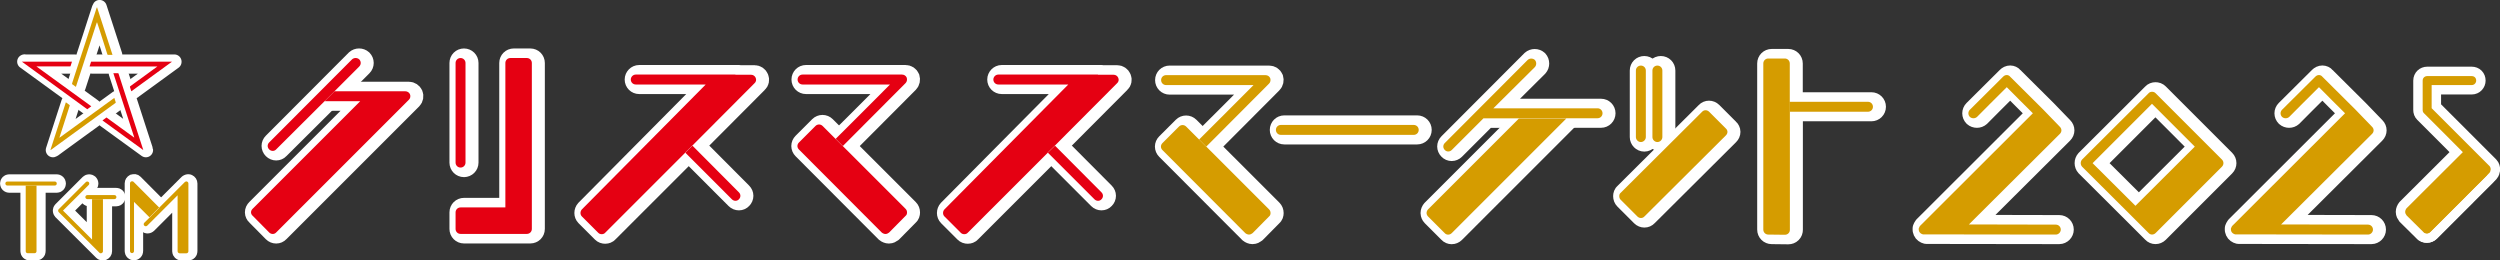 <?xml version="1.0" encoding="UTF-8"?>
<svg id="Layer_2" data-name="Layer 2" xmlns="http://www.w3.org/2000/svg" width="261.54" height="27.25" viewBox="0 0 261.54 27.25">
  <rect x="0" y="0" width="261.54" height="27.25" fill="#333333" stroke="none"/>
  <defs>
    <style>
      .cls-1 {
        stroke-width: 1.97px;
      }

      .cls-1, .cls-2, .cls-3 {
        fill: #fff;
        stroke: #fff;
        stroke-linecap: round;
        stroke-linejoin: round;
      }

      .cls-2 {
        stroke-width: 1.51px;
      }

      .cls-3 {
        stroke-width: 2px;
      }

      .cls-4 {
        fill: #d59c00;
      }

      .cls-5 {
        fill: #e50012;
      }
    </style>
  </defs>
  <g id="_ボトムナビゲーション_メニュー展開時_" data-name="ボトムナビゲーション（メニュー展開時）">
    <g>
      <g>
        <path class="cls-2" d="M4.02,19.41v6.87c0,.12-.09.21-.21.21h-.71c-.12,0-.21-.09-.21-.21v-6.87h1.13Z"/>
        <path class="cls-2" d="M2.88,19.41H.97c-.12,0-.21-.09-.21-.21s.09-.21.21-.21h4.96c.12,0,.21.09.21.21s-.09.21-.21.21h-3.04Z"/>
        <path class="cls-2" d="M10.97,20.83v5.45c0,.09-.05.16-.14.2-.08.03-.17.02-.23-.04l-.71-.71-3.55-3.54c-.08-.09-.08-.22,0-.3l2.84-2.84c.08-.08.21-.08.3,0,.04.04.06.1.06.15s-.02.11-.06.15c0,0-2.42,2.42-2.69,2.68.2.2,1.96,1.96,3.04,3.03v-4.23h1.13Z"/>
        <path class="cls-2" d="M9.83,20.83h-.5c-.12,0-.21-.1-.21-.21,0-.12.09-.21.21-.21h2.83c.12,0,.21.09.21.21,0,.11-.09.21-.21.21h-2.33Z"/>
        <path class="cls-2" d="M16.84,21.73l1.95-1.95s.02-.02.03-.03l.71-.71s.11-.07.17-.06c.03,0,.04,0,.07.02.08.03.13.11.13.2v7.09c0,.11-.09.21-.21.21h-.71c-.05,0-.11-.03-.14-.06-.04-.04-.07-.09-.07-.15v-5.86c-1.17,1.17-3.18,3.18-3.18,3.18-.09.08-.21.08-.3,0-.09-.09-.09-.22,0-.31l.56-.55,1-1.01Z"/>
        <path class="cls-2" d="M15.84,22.74l-1.62-1.62v5.15c0,.11-.09.21-.21.21s-.21-.1-.21-.21v-7.09c0-.08.05-.16.13-.2.09-.03.18-.02.24.04l2.68,2.69-1,1.01Z"/>
      </g>
      <g>
        <path class="cls-3" d="M34.31,10.59l-5.06,5.04c-.19.21-.52.21-.73,0-.21-.21-.21-.52,0-.73l8.67-8.69c.21-.19.54-.19.75,0,.21.21.21.54,0,.75l-2.58,2.58-1.04,1.04Z"/>
        <path class="cls-3" d="M35.35,9.55h7.42c.21,0,.4.13.48.31.08.19.04.42-.1.56l-13.9,13.9c-.19.21-.52.21-.73,0l-1.73-1.75c-.1-.08-.17-.23-.17-.35,0-.15.06-.27.17-.38l11.25-11.25h-3.73l1.04-1.04Z"/>
        <path class="cls-3" d="M48.02,22.22c0-.29.23-.52.52-.52h4.69V6.59c0-.29.23-.52.52-.52h1.73c.29,0,.52.23.52.52v17.36c0,.29-.23.52-.52.52h-6.94c-.29,0-.52-.23-.52-.52v-1.73Z"/>
        <path class="cls-3" d="M72.05,15.97l-8.38,8.38c-.08.1-.23.15-.35.15-.15,0-.27-.04-.38-.15l-1.71-1.71c-.19-.19-.19-.52,0-.73l12.96-13.07h-7.32c-.29,0-.52-.23-.52-.52,0-.27.23-.52.52-.52h10.42s0,.02.02.02h1.63c.21,0,.4.13.48.33.08.19.04.42-.13.56l-6.5,6.52-.75.73Z"/>
        <path class="cls-3" d="M72.8,15.24l4.86,4.88c.21.21.21.52,0,.73-.19.21-.52.21-.73,0l-4.88-4.88.75-.73Z"/>
        <path class="cls-3" d="M87.78,14.53c.52-.5,4.42-4.42,5.69-5.69h-9.15c-.29,0-.52-.23-.52-.52s.23-.52.52-.52h10.4c.23,0,.42.13.5.33.06.19.02.42-.12.56l-6.57,6.59-.75-.75Z"/>
        <path class="cls-3" d="M88.53,15.28l6.57,6.57c.1.1.15.23.15.38,0,.13-.04.27-.15.35l-1.73,1.75c-.1.08-.23.15-.38.15-.12,0-.27-.06-.38-.15l-8.67-8.69c-.21-.21-.21-.52,0-.73l1.73-1.73c.21-.21.54-.21.75,0l1.35,1.35.75.75Z"/>
        <path class="cls-3" d="M109.98,15.97l-8.38,8.38c-.08.1-.23.15-.35.15-.15,0-.27-.04-.38-.15l-1.71-1.71c-.19-.19-.19-.52,0-.73l12.96-13.07h-7.32c-.29,0-.52-.23-.52-.52,0-.27.23-.52.52-.52h10.42s0,.02.02.02h1.63c.21,0,.4.13.48.33.08.19.04.42-.13.56l-6.5,6.52-.75.73Z"/>
        <path class="cls-3" d="M110.73,15.24l4.86,4.88c.21.21.21.52,0,.73-.19.21-.52.21-.73,0l-4.88-4.88.75-.73Z"/>
        <path class="cls-3" d="M48.54,17.53c-.29,0-.52-.23-.52-.52V6.59c0-.29.23-.52.52-.52s.52.23.52.52v10.42c0,.29-.23.52-.52.52Z"/>
      </g>
      <g id="b5fqCi">
        <g>
          <path class="cls-2" d="M14.01,9.56c-.05-.16-.09-.3-.14-.44-.02-.05,0-.08.04-.11.52-.38,1.05-.76,1.57-1.14.42-.3.83-.6,1.26-.92h-7.1c.06-.18.11-.34.16-.5h8.44v.02c-1.4,1.03-2.81,2.05-4.23,3.08Z"/>
          <path class="cls-2" d="M2.55,6.45h5.25c-.05.16-.1.32-.15.47,0,.02-.04.03-.06.03-.42,0-.84,0-1.25,0-.74,0-1.47,0-2.21,0-.01,0-.02,0-.05,0,1.92,1.39,3.82,2.78,5.74,4.17-.14.11-.28.21-.42.31-2.28-1.66-4.56-3.31-6.83-4.97,0,0,0-.01,0-.02Z"/>
          <path class="cls-2" d="M12.23,10.24c.05.16.1.31.15.47,0,.02-.01.05-.03.06-.7.51-1.39,1.01-2.09,1.52-.74.54-1.48,1.08-2.22,1.61-.64.46-1.27.92-1.91,1.39-.16.12-.32.24-.49.36-.03.02-.06.04-.1.05.54-1.66,1.08-3.33,1.62-5,.13.1.26.19.39.29.01.01.02.05.01.07-.2.62-.4,1.24-.6,1.87-.15.47-.31.94-.46,1.42,0,.02,0,.03-.01.06,1.92-1.39,3.82-2.78,5.74-4.17Z"/>
          <path class="cls-2" d="M10.39,2.37c-.73,2.24-1.45,4.48-2.18,6.72-.14-.1-.27-.19-.4-.29-.01-.01-.01-.05,0-.07.09-.27.17-.54.26-.81.23-.69.45-1.39.68-2.08.22-.67.44-1.35.66-2.02.19-.58.37-1.16.56-1.74.13-.41.27-.82.4-1.23.01-.03.02-.06.05-.1.54,1.66,1.08,3.32,1.62,4.99-.07,0-.12,0-.18,0-.09,0-.19,0-.28,0-.05,0-.07-.02-.08-.06-.14-.43-.28-.86-.41-1.29-.14-.43-.28-.85-.41-1.28-.08-.25-.17-.51-.25-.76,0,0-.01,0-.02,0Z"/>
          <path class="cls-2" d="M14.32,14.39c-.73-2.24-1.46-4.48-2.19-6.73.17,0,.33,0,.49,0,.02,0,.04.02.05.04.22.66.43,1.32.64,1.98.11.33.22.66.32.99.35,1.08.7,2.16,1.05,3.24.18.56.37,1.13.55,1.69,0,.03.02.05.03.1-1.43-1.04-2.84-2.07-4.27-3.1.14-.1.28-.2.42-.31.96.7,1.92,1.39,2.88,2.09,0,0,0,0,.01-.01Z"/>
        </g>
      </g>
      <g>
        <path class="cls-5" d="M33.95,10.59l-5.06,5.04c-.19.21-.52.21-.73,0s-.21-.52,0-.73l8.67-8.69c.21-.19.54-.19.75,0,.21.21.21.54,0,.75l-2.58,2.58-1.04,1.04Z"/>
        <path class="cls-5" d="M34.99,9.55h7.42c.21,0,.4.13.48.31.08.19.04.42-.1.56l-13.9,13.9c-.19.21-.52.21-.73,0l-1.73-1.75c-.1-.08-.17-.23-.17-.35,0-.15.06-.27.17-.38l11.25-11.25h-3.73l1.04-1.04Z"/>
        <path class="cls-5" d="M47.66,22.22c0-.29.23-.52.52-.52h4.69V6.59c0-.29.23-.52.52-.52h1.73c.29,0,.52.23.52.52v17.36c0,.29-.23.52-.52.52h-6.94c-.29,0-.52-.23-.52-.52v-1.73Z"/>
        <path class="cls-5" d="M71.69,15.97l-8.38,8.38c-.08.1-.23.15-.35.15-.15,0-.27-.04-.38-.15l-1.71-1.71c-.19-.19-.19-.52,0-.73l12.96-13.07h-7.32c-.29,0-.52-.23-.52-.52,0-.27.23-.52.52-.52h10.42s0,.02.02.02h1.63c.21,0,.4.13.48.33.08.19.04.42-.13.56l-6.5,6.52-.75.73Z"/>
        <path class="cls-5" d="M72.44,15.24l4.86,4.88c.21.21.21.52,0,.73-.19.21-.52.21-.73,0l-4.88-4.88.75-.73Z"/>
        <path class="cls-5" d="M87.42,14.53c.52-.5,4.42-4.42,5.69-5.69h-9.15c-.29,0-.52-.23-.52-.52s.23-.52.52-.52h10.4c.23,0,.42.13.5.33.06.19.02.42-.12.56l-6.57,6.59-.75-.75Z"/>
        <path class="cls-5" d="M88.17,15.28l6.57,6.57c.1.1.15.23.15.38,0,.13-.04.27-.15.35l-1.73,1.75c-.1.08-.23.15-.38.15-.12,0-.27-.06-.38-.15l-8.67-8.69c-.21-.21-.21-.52,0-.73l1.73-1.73c.21-.21.54-.21.75,0l1.35,1.35.75.75Z"/>
        <path class="cls-5" d="M109.62,15.97l-8.38,8.38c-.08.1-.23.15-.35.15-.15,0-.27-.04-.38-.15l-1.71-1.71c-.19-.19-.19-.52,0-.73l12.96-13.07h-7.32c-.29,0-.52-.23-.52-.52,0-.27.23-.52.52-.52h10.42s0,.02.02.02h1.63c.21,0,.4.13.48.33.08.19.04.42-.13.56l-6.5,6.52-.75.73Z"/>
        <path class="cls-5" d="M110.37,15.24l4.86,4.88c.21.21.21.52,0,.73-.19.21-.52.21-.73,0l-4.88-4.88.75-.73Z"/>
        <path class="cls-5" d="M48.18,17.53c-.29,0-.52-.23-.52-.52V6.59c0-.29.23-.52.52-.52s.52.23.52.52v10.42c0,.29-.23.52-.52.52Z"/>
      </g>
      <g id="b5fqCi-2" data-name="b5fqCi">
        <g>
          <path class="cls-5" d="M13.74,9.56c-.05-.16-.09-.3-.14-.44-.02-.05,0-.08.04-.11.52-.38,1.05-.76,1.57-1.14.42-.3.83-.6,1.26-.92h-7.1c.06-.18.11-.34.16-.5h8.44v.02c-1.4,1.03-2.81,2.05-4.23,3.08Z"/>
          <path class="cls-5" d="M2.28,6.45h5.25c-.05.16-.1.32-.15.47,0,.02-.04.03-.06.03-.42,0-.84,0-1.25,0-.74,0-1.47,0-2.21,0-.01,0-.02,0-.05,0,1.92,1.39,3.82,2.78,5.74,4.17-.14.11-.28.21-.42.31-2.28-1.66-4.56-3.31-6.83-4.97,0,0,0-.01,0-.02Z"/>
          <path class="cls-4" d="M11.96,10.24c.05.16.1.31.15.47,0,.02-.01.05-.03.06-.7.51-1.39,1.01-2.09,1.52-.74.54-1.48,1.08-2.22,1.61-.64.46-1.27.92-1.91,1.39-.16.12-.32.24-.49.36-.03.02-.06.04-.1.05.54-1.66,1.08-3.33,1.62-5,.13.1.26.19.39.29.01.01.02.05.01.07-.2.62-.4,1.24-.6,1.87-.15.47-.31.94-.46,1.42,0,.02,0,.03-.01.06,1.92-1.39,3.82-2.78,5.74-4.17Z"/>
          <path class="cls-4" d="M10.12,2.37c-.73,2.24-1.45,4.48-2.18,6.72-.14-.1-.27-.19-.4-.29-.01-.01-.01-.05,0-.07.09-.27.17-.54.26-.81.23-.69.45-1.39.68-2.08.22-.67.44-1.35.66-2.02.19-.58.37-1.16.56-1.74.13-.41.27-.82.4-1.23.01-.03.02-.06.05-.1.54,1.66,1.08,3.32,1.62,4.99-.07,0-.12,0-.18,0-.09,0-.19,0-.28,0-.05,0-.07-.02-.08-.06-.14-.43-.28-.86-.41-1.29-.14-.43-.28-.85-.41-1.28-.08-.25-.17-.51-.25-.76,0,0-.01,0-.02,0Z"/>
          <path class="cls-5" d="M14.05,14.39c-.73-2.24-1.46-4.48-2.19-6.73.17,0,.33,0,.49,0,.02,0,.04.02.05.04.22.66.43,1.32.64,1.98.11.33.22.66.32.99.35,1.08.7,2.16,1.05,3.24.18.56.37,1.13.55,1.69,0,.03.02.05.03.1-1.43-1.04-2.84-2.07-4.27-3.1.14-.1.28-.2.42-.31.96.7,1.92,1.39,2.88,2.09,0,0,0,0,.01-.01Z"/>
        </g>
      </g>
      <g>
        <path class="cls-4" d="M3.82,19.41v6.87c0,.12-.09.21-.21.21h-.71c-.12,0-.21-.09-.21-.21v-6.87h1.13Z"/>
        <path class="cls-4" d="M2.69,19.41H.77c-.12,0-.21-.09-.21-.21s.09-.21.21-.21h4.96c.12,0,.21.09.21.21s-.09.21-.21.21h-3.04Z"/>
        <path class="cls-4" d="M10.77,20.83v5.45c0,.09-.05.16-.14.2-.08.03-.17.02-.23-.04l-.71-.71-3.55-3.54c-.08-.09-.08-.22,0-.3l2.84-2.84c.08-.08.21-.08.3,0,.04.04.06.1.06.15s-.02.11-.06.15c0,0-2.42,2.42-2.69,2.68.2.2,1.96,1.96,3.04,3.03v-4.23h1.13Z"/>
        <path class="cls-4" d="M9.64,20.83h-.5c-.12,0-.21-.1-.21-.21,0-.12.09-.21.21-.21h2.83c.12,0,.21.09.21.21,0,.11-.09.21-.21.21h-2.33Z"/>
        <path class="cls-4" d="M16.65,21.73l1.95-1.95s.02-.02.03-.03l.71-.71s.11-.07.17-.06c.03,0,.04,0,.07.02.08.03.13.11.13.2v7.09c0,.11-.09.21-.21.21h-.71c-.05,0-.11-.03-.14-.06-.04-.04-.07-.09-.07-.15v-5.86c-1.17,1.17-3.18,3.18-3.18,3.18-.09.08-.21.08-.3,0-.09-.09-.09-.22,0-.31l.56-.55,1-1.01Z"/>
        <path class="cls-4" d="M15.64,22.74l-1.62-1.62v5.15c0,.11-.09.21-.21.21s-.21-.1-.21-.21v-7.09c0-.08.05-.16.13-.2.09-.03.18-.02.24.04l2.68,2.69-1,1.01Z"/>
      </g>
      <path class="cls-1" d="M260.56,17.75c0,.09-.04.24-.13.34l-6.2,6.18c-.19.19-.47.19-.65,0-.09-.09-.13-.24-.13-.34,0-.13.04-.22.13-.32,0,0,5.31-5.31,5.87-5.87-.56-.6-5.87-5.9-5.87-5.9-.09-.09-.13-.19-.13-.34v-3.07c0-.28.22-.47.47-.47h4.66c.28,0,.47.19.47.47,0,.24-.19.47-.47.47h-4.19v2.42c.28.28,6.05,6.05,6.05,6.05.09.09.13.24.13.37Z"/>
      <path class="cls-1" d="M258,20.52l-3.75,3.75c-.1.1-.23.15-.38.15-.13,0-.27-.04-.35-.15l-1.75-1.73c-.08-.1-.15-.23-.15-.38,0-.12.06-.27.15-.38l5.87-5.85c.21-.21.52-.21.73,0l1.73,1.73c.21.21.21.54,0,.75l-1.35,1.35-.75.75Z"/>
      <g>
        <path class="cls-3" d="M125.82,14.59c.52-.5,4.42-4.42,5.69-5.69h-9.15c-.29,0-.52-.23-.52-.52s.23-.52.52-.52h10.4c.23,0,.42.13.5.33.06.19.02.42-.13.56l-6.57,6.59-.75-.75Z"/>
        <path class="cls-3" d="M134.36,14.11c-.29,0-.52-.23-.52-.52s.23-.52.52-.52h13.9c.29,0,.52.23.52.52s-.23.52-.52.52h-13.9Z"/>
        <path class="cls-3" d="M159.28,12.38h-3.73l-3.31,3.31c-.21.21-.54.21-.73,0-.21-.21-.21-.52,0-.73l8.67-8.69c.21-.19.54-.19.75,0,.19.21.19.54,0,.75l-4.34,4.31h10.9c.29,0,.52.23.52.52s-.23.52-.52.52h-8.21Z"/>
        <path class="cls-3" d="M164.25,12.38l-12.01,12.01c-.21.21-.54.21-.73,0l-1.75-1.75c-.08-.08-.15-.23-.15-.35,0-.15.06-.27.15-.38l9.52-9.52h4.96Z"/>
        <path class="cls-3" d="M169.91,20.17l8.52-8.48c.19-.21.52-.21.73,0l1.75,1.75c.1.08.17.23.17.35,0,.15-.06.27-.17.38l-8.52,8.48c-.19.21-.52.21-.73,0l-1.75-1.75c-.1-.1-.15-.23-.15-.38,0-.13.04-.27.15-.35Z"/>
        <path class="cls-3" d="M172.54,14.34c0,.27-.23.52-.52.52s-.52-.25-.52-.52v-6.96c0-.29.23-.52.52-.52s.52.23.52.52v6.96ZM174.27,14.34c0,.27-.23.52-.52.52s-.52-.25-.52-.52v-6.96c0-.29.23-.52.52-.52s.52.23.52.52v6.96Z"/>
        <path class="cls-3" d="M187.61,10.65h8.17c.29,0,.52.23.52.52s-.23.52-.52.52h-8.17v-1.04Z"/>
        <path class="cls-3" d="M187.61,10.65v13.38c0,.15-.04.27-.15.38-.1.1-.23.15-.38.15l-1.73-.02c-.29,0-.52-.23-.52-.52V6.64c0-.29.23-.52.52-.52h1.73c.29,0,.52.23.52.52v4Z"/>
        <path class="cls-3" d="M201.09,23.9s.04-.08.06-.13v-.02s.06-.08.08-.12c0,0,11.11-11.09,11.8-11.78-.52-.52-2.23-2.21-2.73-2.73-.6.58-3.11,3.11-3.11,3.11-.21.19-.54.19-.75,0-.21-.21-.21-.54,0-.75l3.48-3.46c.1-.1.23-.17.38-.17.12,0,.27.06.35.17l3.48,3.46,1.73,1.79c.21.21.21.52,0,.73l-9.52,9.48c3.81,0,9.09.02,9.09.02.29,0,.52.23.52.52,0,.27-.23.52-.52.52l-13.82-.02h-.08c-.17-.04-.33-.15-.4-.31-.02-.04-.02-.1-.04-.15v-.17Z"/>
        <path class="cls-3" d="M218.18,17.44c-.19-.21-.19-.54,0-.75l6.96-6.94c.08-.1.23-.15.35-.15.15,0,.27.04.38.15l5.21,5.21,1.73,1.73c.21.21.21.54,0,.75l-6.94,6.94c-.21.21-.54.21-.73,0l-1.75-1.75-5.21-5.19ZM219.28,17.07c.42.42,2.77,2.77,4.48,4.46l6.21-6.19c-1.71-1.71-4.06-4.06-4.48-4.48-.63.63-5.59,5.59-6.21,6.21Z"/>
        <path class="cls-3" d="M233.75,23.9s.04-.08.06-.13v-.02s.06-.08.08-.12c0,0,11.11-11.09,11.8-11.78-.52-.52-2.23-2.21-2.73-2.73-.6.58-3.11,3.11-3.11,3.11-.21.19-.54.19-.75,0-.21-.21-.21-.54,0-.75l3.48-3.46c.1-.1.23-.17.38-.17.12,0,.27.06.35.17l3.48,3.46,1.73,1.79c.21.21.21.52,0,.73l-9.52,9.48c3.81,0,9.09.02,9.09.02.29,0,.52.23.52.52,0,.27-.23.52-.52.52l-13.82-.02h-.08c-.17-.04-.33-.15-.4-.31-.02-.04-.02-.1-.04-.15v-.17Z"/>
        <path class="cls-3" d="M126.57,15.34l6.57,6.57c.1.1.15.23.15.38,0,.13-.04.27-.15.35l-1.73,1.75c-.1.08-.23.15-.38.15-.12,0-.27-.06-.38-.15l-8.67-8.69c-.21-.21-.21-.52,0-.73l1.73-1.73c.21-.21.54-.21.75,0l1.35,1.35.75.75Z"/>
      </g>
      <path class="cls-4" d="M125.45,14.59c.52-.5,4.42-4.42,5.69-5.69h-9.15c-.29,0-.52-.23-.52-.52s.23-.52.52-.52h10.4c.23,0,.42.13.5.33.06.19.02.42-.13.56l-6.57,6.59-.75-.75Z"/>
      <path class="cls-4" d="M134,14.11c-.29,0-.52-.23-.52-.52s.23-.52.52-.52h13.9c.29,0,.52.23.52.52s-.23.52-.52.52h-13.9Z"/>
      <path class="cls-4" d="M158.92,12.38h-3.73l-3.31,3.31c-.21.21-.54.21-.73,0-.21-.21-.21-.52,0-.73l8.67-8.69c.21-.19.54-.19.75,0,.19.21.19.54,0,.75l-4.34,4.31h10.9c.29,0,.52.23.52.52s-.23.52-.52.52h-8.21Z"/>
      <path class="cls-4" d="M163.88,12.38l-12.01,12.01c-.21.21-.54.21-.73,0l-1.75-1.75c-.08-.08-.15-.23-.15-.35,0-.15.06-.27.15-.38l9.52-9.52h4.96Z"/>
      <path class="cls-4" d="M169.55,20.17l8.52-8.48c.19-.21.52-.21.73,0l1.75,1.75c.1.08.17.23.17.35,0,.15-.06.27-.17.38l-8.52,8.48c-.19.21-.52.21-.73,0l-1.75-1.75c-.1-.1-.15-.23-.15-.38,0-.13.04-.27.15-.35Z"/>
      <path class="cls-4" d="M172.18,14.34c0,.27-.23.52-.52.52s-.52-.25-.52-.52v-6.96c0-.29.23-.52.52-.52s.52.23.52.52v6.96ZM173.91,14.34c0,.27-.23.52-.52.52s-.52-.25-.52-.52v-6.96c0-.29.23-.52.52-.52s.52.23.52.52v6.96Z"/>
      <path class="cls-4" d="M187.25,10.65h8.17c.29,0,.52.23.52.52s-.23.52-.52.52h-8.17v-1.04Z"/>
      <path class="cls-4" d="M187.25,10.65v13.38c0,.15-.04.27-.15.38-.1.1-.23.15-.38.15l-1.73-.02c-.29,0-.52-.23-.52-.52V6.64c0-.29.23-.52.52-.52h1.73c.29,0,.52.23.52.52v4Z"/>
      <path class="cls-4" d="M200.73,23.9s.04-.08.06-.13v-.02s.06-.08.08-.12c0,0,11.11-11.09,11.8-11.78-.52-.52-2.23-2.21-2.73-2.73-.6.58-3.11,3.11-3.11,3.11-.21.19-.54.19-.75,0-.21-.21-.21-.54,0-.75l3.48-3.46c.1-.1.23-.17.38-.17.12,0,.27.06.35.17l3.48,3.46,1.73,1.79c.21.21.21.52,0,.73l-9.52,9.48c3.81,0,9.09.02,9.09.02.29,0,.52.23.52.52,0,.27-.23.52-.52.52l-13.82-.02h-.08c-.17-.04-.33-.15-.4-.31-.02-.04-.02-.1-.04-.15v-.17Z"/>
      <path class="cls-4" d="M217.82,17.44c-.19-.21-.19-.54,0-.75l6.96-6.94c.08-.1.23-.15.35-.15.15,0,.27.04.38.15l5.21,5.21,1.73,1.73c.21.21.21.54,0,.75l-6.94,6.94c-.21.21-.54.21-.73,0l-1.75-1.75-5.21-5.19ZM218.92,17.07c.42.42,2.77,2.77,4.48,4.46l6.21-6.19c-1.71-1.71-4.06-4.06-4.48-4.48-.63.63-5.59,5.59-6.21,6.21Z"/>
      <path class="cls-4" d="M233.39,23.9s.04-.08.06-.13v-.02s.06-.08.08-.12c0,0,11.11-11.09,11.8-11.78-.52-.52-2.23-2.21-2.73-2.73-.6.58-3.11,3.11-3.11,3.11-.21.19-.54.19-.75,0-.21-.21-.21-.54,0-.75l3.48-3.46c.1-.1.23-.17.38-.17.12,0,.27.06.35.17l3.48,3.46,1.73,1.79c.21.21.21.52,0,.73l-9.52,9.48c3.81,0,9.09.02,9.09.02.29,0,.52.23.52.52,0,.27-.23.52-.52.52l-13.82-.02h-.08c-.17-.04-.33-.15-.4-.31-.02-.04-.02-.1-.04-.15v-.17Z"/>
      <path class="cls-4" d="M126.2,15.34l6.57,6.57c.1.1.15.23.15.38,0,.13-.04.27-.15.35l-1.73,1.75c-.1.08-.23.15-.38.15-.12,0-.27-.06-.38-.15l-8.67-8.69c-.21-.21-.21-.52,0-.73l1.73-1.73c.21-.21.54-.21.75,0l1.35,1.35.75.75Z"/>
      <path class="cls-4" d="M260.56,17.75c0,.09-.04.24-.13.34l-6.2,6.18c-.19.19-.47.19-.65,0-.09-.09-.13-.24-.13-.34,0-.13.04-.22.13-.32,0,0,5.31-5.31,5.87-5.87-.56-.6-5.87-5.9-5.87-5.9-.09-.09-.13-.19-.13-.34v-3.07c0-.28.22-.47.47-.47h4.66c.28,0,.47.19.47.47,0,.24-.19.47-.47.47h-4.19v2.42c.28.28,6.05,6.05,6.05,6.05.09.09.13.24.13.37Z"/>
      <path class="cls-4" d="M258,20.52l-3.75,3.75c-.1.1-.23.15-.38.15-.13,0-.27-.04-.35-.15l-1.75-1.73c-.08-.1-.15-.23-.15-.38,0-.12.06-.27.15-.38l5.87-5.85c.21-.21.52-.21.73,0l1.73,1.73c.21.21.21.54,0,.75l-1.35,1.35-.75.75Z"/>
    </g>
  </g>
</svg>